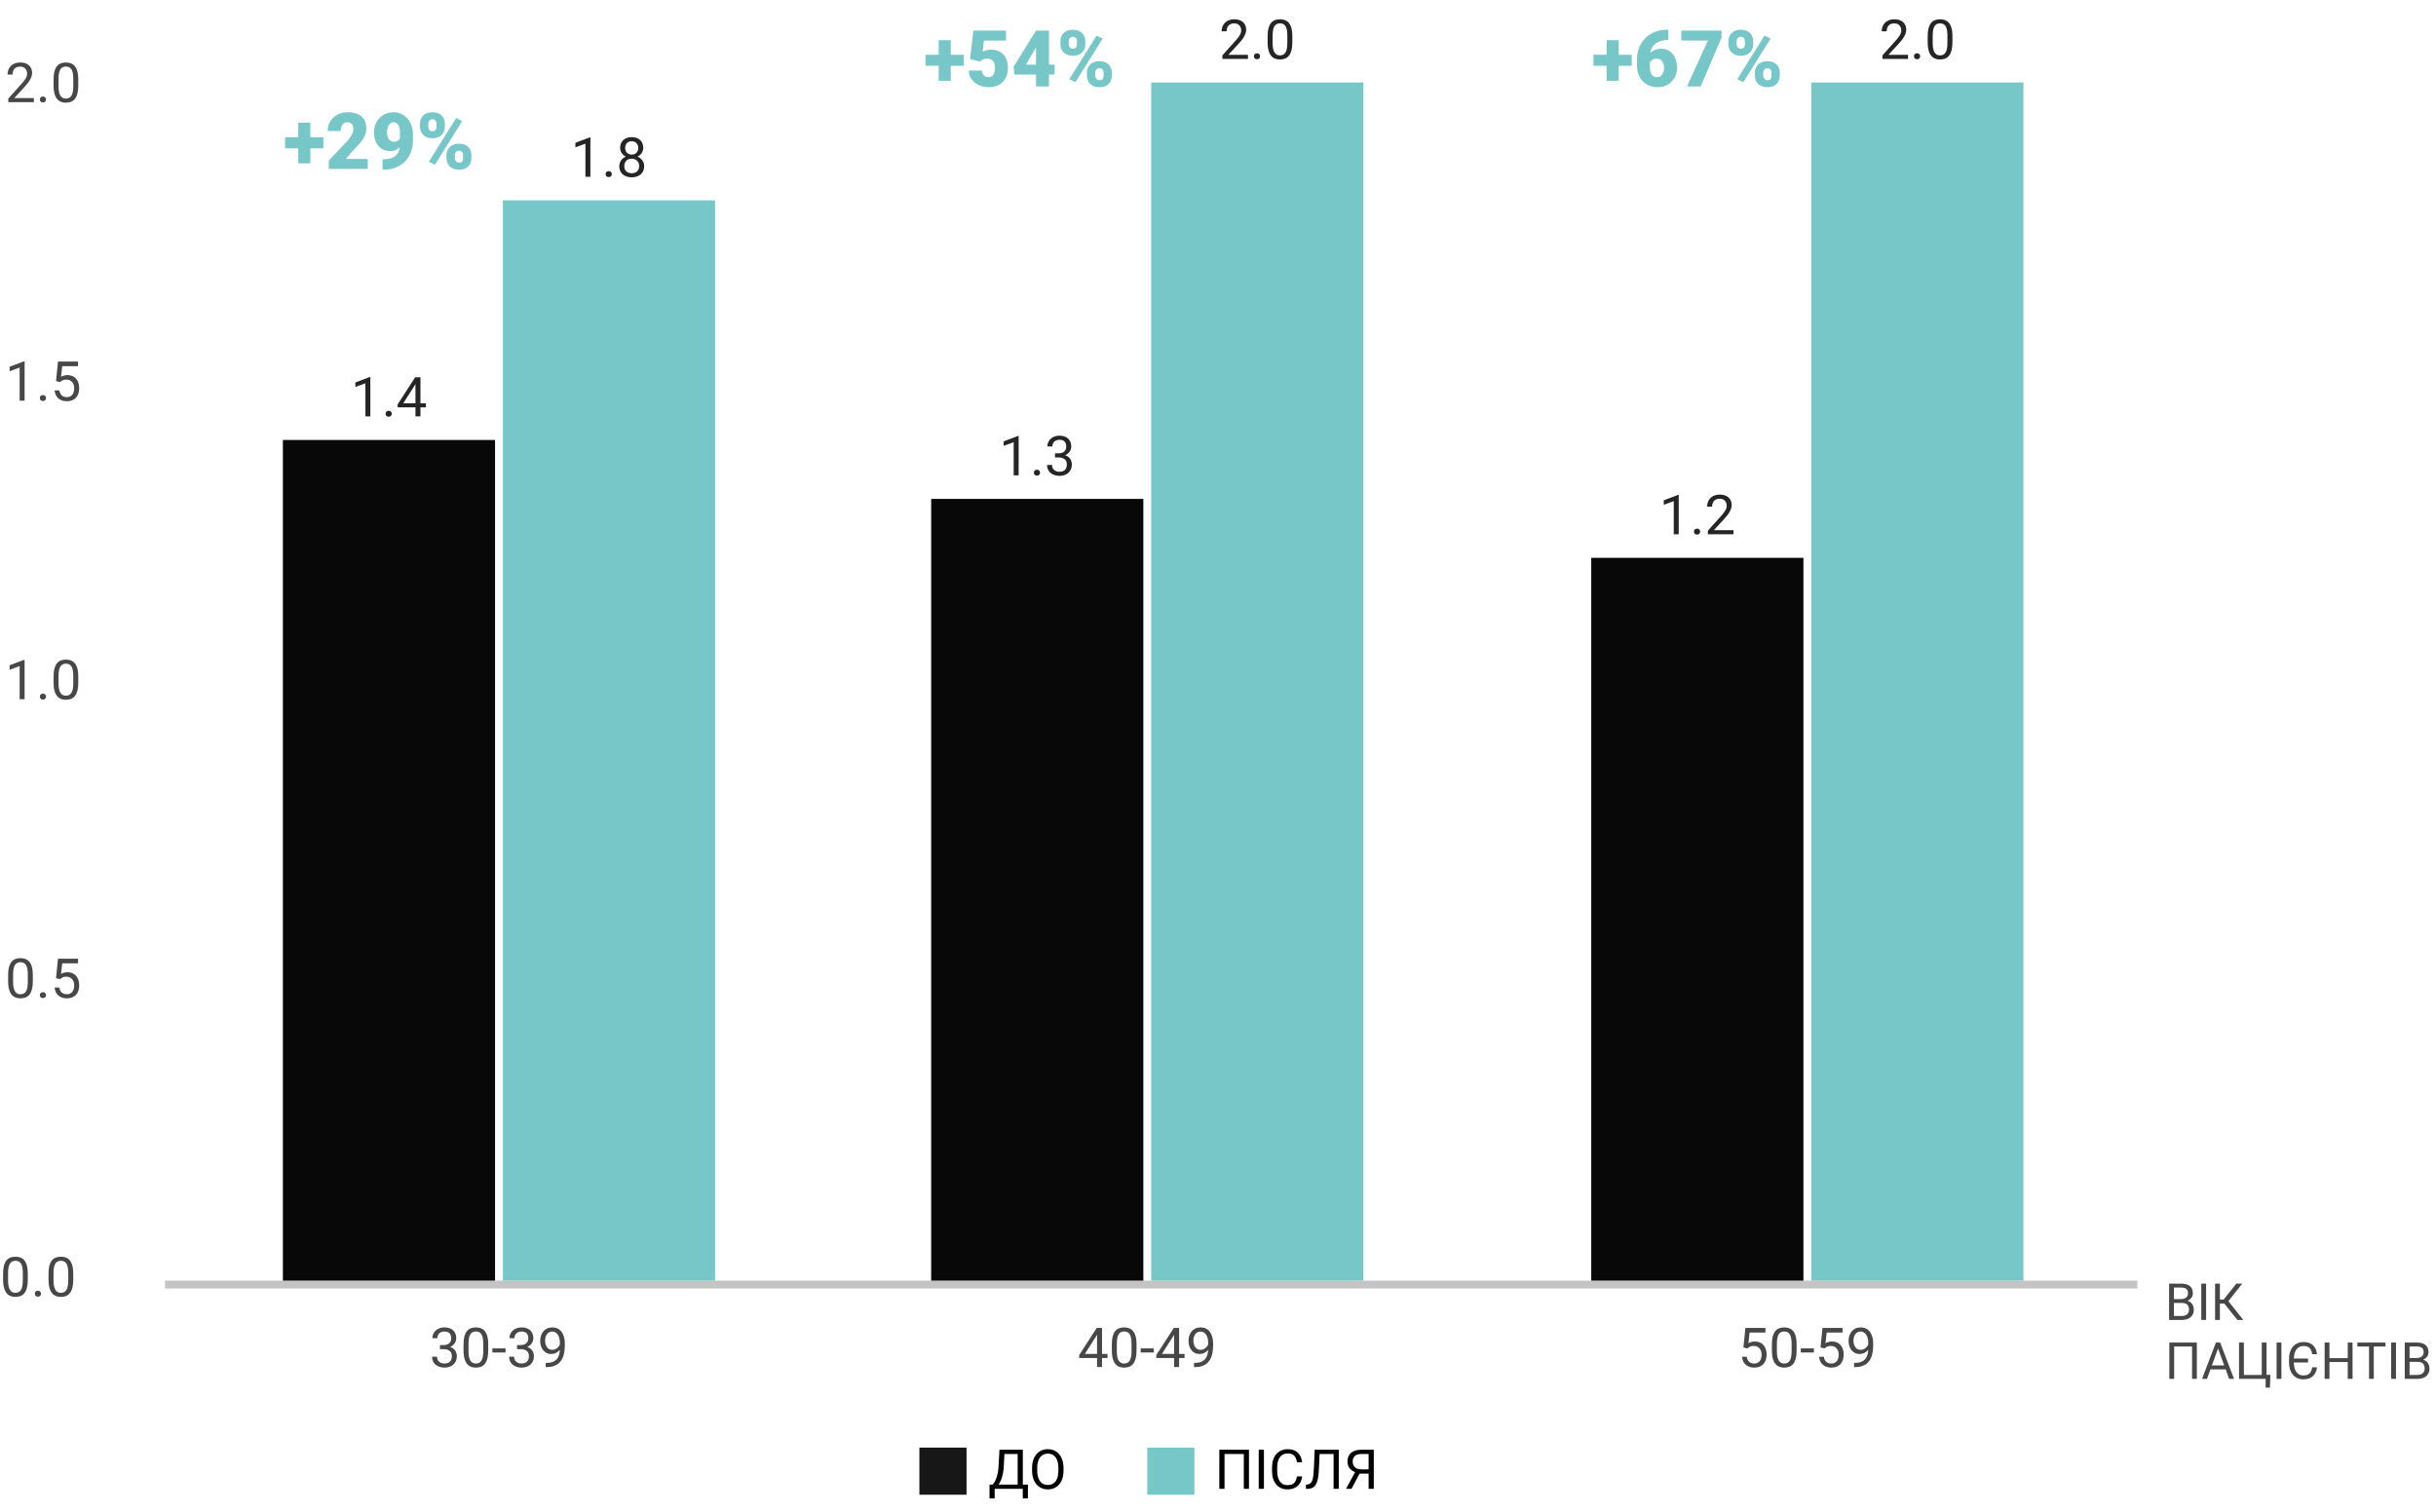 <?xml version="1.0" encoding="UTF-8"?> <svg xmlns="http://www.w3.org/2000/svg" width="620" height="385" viewBox="0 0 620 385" fill="none"><path d="M94.261 95.992V106H92.996V97.571L90.446 98.501V97.359L94.062 95.992H94.261ZM98.137 105.33C98.137 105.116 98.203 104.936 98.335 104.79C98.472 104.64 98.668 104.564 98.923 104.564C99.178 104.564 99.372 104.64 99.504 104.79C99.641 104.936 99.709 105.116 99.709 105.33C99.709 105.54 99.641 105.717 99.504 105.863C99.372 106.009 99.178 106.082 98.923 106.082C98.668 106.082 98.472 106.009 98.335 105.863C98.203 105.717 98.137 105.54 98.137 105.33ZM108.397 102.65V103.689H101.206V102.944L105.663 96.047H106.695L105.588 98.043L102.642 102.65H108.397ZM107.01 96.047V106H105.745V96.047H107.01Z" fill="#252525"></path><path d="M259.261 110.992V121H257.996V112.571L255.446 113.501V112.359L259.062 110.992H259.261ZM263.137 120.33C263.137 120.116 263.203 119.936 263.335 119.79C263.472 119.64 263.668 119.564 263.923 119.564C264.178 119.564 264.372 119.64 264.504 119.79C264.641 119.936 264.709 120.116 264.709 120.33C264.709 120.54 264.641 120.717 264.504 120.863C264.372 121.009 264.178 121.082 263.923 121.082C263.668 121.082 263.472 121.009 263.335 120.863C263.203 120.717 263.137 120.54 263.137 120.33ZM268.517 115.401H269.419C269.861 115.401 270.226 115.328 270.513 115.183C270.804 115.032 271.021 114.829 271.162 114.574C271.308 114.314 271.381 114.023 271.381 113.699C271.381 113.316 271.317 112.995 271.189 112.735C271.062 112.476 270.87 112.28 270.615 112.147C270.36 112.015 270.036 111.949 269.645 111.949C269.289 111.949 268.975 112.02 268.701 112.161C268.432 112.298 268.22 112.494 268.065 112.749C267.915 113.004 267.84 113.305 267.84 113.651H266.575C266.575 113.146 266.703 112.685 266.958 112.271C267.213 111.856 267.571 111.525 268.031 111.279C268.496 111.033 269.034 110.91 269.645 110.91C270.246 110.91 270.772 111.017 271.224 111.231C271.675 111.441 272.026 111.756 272.276 112.175C272.527 112.59 272.652 113.107 272.652 113.727C272.652 113.977 272.593 114.246 272.475 114.533C272.361 114.816 272.181 115.08 271.935 115.326C271.693 115.572 271.379 115.775 270.991 115.935C270.604 116.09 270.139 116.167 269.597 116.167H268.517V115.401ZM268.517 116.44V115.682H269.597C270.23 115.682 270.754 115.757 271.169 115.907C271.584 116.058 271.91 116.258 272.146 116.509C272.388 116.759 272.557 117.035 272.652 117.336C272.753 117.632 272.803 117.928 272.803 118.225C272.803 118.689 272.723 119.102 272.563 119.462C272.409 119.822 272.188 120.127 271.9 120.378C271.618 120.629 271.285 120.818 270.902 120.945C270.52 121.073 270.103 121.137 269.651 121.137C269.218 121.137 268.811 121.075 268.428 120.952C268.049 120.829 267.715 120.651 267.423 120.419C267.131 120.182 266.903 119.893 266.739 119.551C266.575 119.204 266.493 118.81 266.493 118.368H267.758C267.758 118.715 267.833 119.018 267.983 119.277C268.138 119.537 268.357 119.74 268.64 119.886C268.927 120.027 269.264 120.098 269.651 120.098C270.039 120.098 270.371 120.032 270.649 119.899C270.932 119.763 271.148 119.558 271.299 119.284C271.454 119.011 271.531 118.667 271.531 118.252C271.531 117.837 271.445 117.498 271.271 117.233C271.098 116.965 270.852 116.766 270.533 116.639C270.219 116.507 269.847 116.44 269.419 116.44H268.517Z" fill="#252525"></path><path d="M8.628 24.961V26H2.113V25.091L5.374 21.461C5.775 21.014 6.085 20.636 6.304 20.326C6.527 20.012 6.682 19.731 6.769 19.485C6.86 19.235 6.905 18.98 6.905 18.72C6.905 18.392 6.837 18.095 6.7 17.831C6.568 17.562 6.372 17.348 6.112 17.189C5.853 17.029 5.538 16.949 5.169 16.949C4.727 16.949 4.358 17.036 4.062 17.209C3.77 17.378 3.551 17.615 3.405 17.92C3.259 18.225 3.187 18.576 3.187 18.973H1.922C1.922 18.412 2.045 17.899 2.291 17.435C2.537 16.97 2.902 16.601 3.385 16.327C3.868 16.049 4.463 15.91 5.169 15.91C5.798 15.91 6.336 16.022 6.782 16.245C7.229 16.464 7.571 16.774 7.808 17.175C8.049 17.571 8.17 18.036 8.17 18.569C8.17 18.861 8.12 19.157 8.02 19.458C7.924 19.754 7.789 20.05 7.616 20.347C7.448 20.643 7.249 20.935 7.021 21.222C6.798 21.509 6.559 21.791 6.304 22.069L3.638 24.961H8.628ZM10.139 25.33C10.139 25.116 10.205 24.936 10.337 24.79C10.474 24.64 10.67 24.564 10.925 24.564C11.18 24.564 11.374 24.64 11.506 24.79C11.643 24.936 11.711 25.116 11.711 25.33C11.711 25.54 11.643 25.717 11.506 25.863C11.374 26.009 11.18 26.082 10.925 26.082C10.67 26.082 10.474 26.009 10.337 25.863C10.205 25.717 10.139 25.54 10.139 25.33ZM19.921 20.23V21.748C19.921 22.564 19.848 23.252 19.702 23.812C19.556 24.373 19.347 24.824 19.073 25.166C18.8 25.508 18.469 25.756 18.082 25.911C17.699 26.061 17.266 26.137 16.783 26.137C16.4 26.137 16.047 26.089 15.724 25.993C15.4 25.898 15.108 25.745 14.849 25.535C14.593 25.321 14.375 25.043 14.192 24.701C14.01 24.359 13.871 23.945 13.775 23.457C13.68 22.969 13.632 22.4 13.632 21.748V20.23C13.632 19.415 13.705 18.731 13.851 18.18C14.001 17.628 14.213 17.186 14.486 16.854C14.76 16.516 15.088 16.275 15.471 16.129C15.858 15.983 16.291 15.91 16.77 15.91C17.157 15.91 17.512 15.958 17.836 16.054C18.164 16.145 18.456 16.293 18.711 16.498C18.966 16.699 19.183 16.967 19.36 17.305C19.543 17.637 19.682 18.045 19.777 18.528C19.873 19.011 19.921 19.579 19.921 20.23ZM18.649 21.953V20.019C18.649 19.572 18.622 19.18 18.567 18.843C18.517 18.501 18.442 18.209 18.342 17.968C18.241 17.726 18.114 17.53 17.959 17.38C17.809 17.23 17.633 17.12 17.433 17.052C17.237 16.979 17.016 16.942 16.77 16.942C16.469 16.942 16.202 16.999 15.97 17.113C15.737 17.223 15.541 17.398 15.382 17.64C15.227 17.881 15.108 18.198 15.026 18.59C14.944 18.982 14.903 19.458 14.903 20.019V21.953C14.903 22.4 14.928 22.794 14.979 23.136C15.033 23.477 15.113 23.774 15.218 24.024C15.323 24.27 15.45 24.473 15.601 24.633C15.751 24.792 15.924 24.911 16.12 24.988C16.321 25.061 16.542 25.098 16.783 25.098C17.093 25.098 17.364 25.038 17.597 24.92C17.829 24.801 18.023 24.617 18.178 24.366C18.337 24.111 18.456 23.785 18.533 23.389C18.611 22.988 18.649 22.509 18.649 21.953Z" fill="#474747"></path><path d="M6.263 91.992V102H4.998V93.571L2.448 94.501V93.359L6.064 91.992H6.263ZM10.139 101.33C10.139 101.116 10.205 100.936 10.337 100.79C10.474 100.64 10.67 100.564 10.925 100.564C11.18 100.564 11.374 100.64 11.506 100.79C11.643 100.936 11.711 101.116 11.711 101.33C11.711 101.54 11.643 101.717 11.506 101.863C11.374 102.009 11.18 102.082 10.925 102.082C10.67 102.082 10.474 102.009 10.337 101.863C10.205 101.717 10.139 101.54 10.139 101.33ZM15.273 97.263L14.261 97.003L14.76 92.047H19.866V93.216H15.833L15.532 95.923C15.714 95.818 15.945 95.72 16.223 95.629C16.505 95.538 16.829 95.492 17.193 95.492C17.654 95.492 18.066 95.572 18.431 95.731C18.795 95.886 19.105 96.11 19.36 96.401C19.62 96.693 19.818 97.044 19.955 97.454C20.092 97.864 20.16 98.322 20.16 98.828C20.16 99.307 20.094 99.746 19.962 100.147C19.834 100.549 19.641 100.899 19.381 101.2C19.121 101.496 18.793 101.727 18.396 101.891C18.005 102.055 17.542 102.137 17.009 102.137C16.608 102.137 16.227 102.082 15.867 101.973C15.512 101.859 15.193 101.688 14.91 101.46C14.632 101.228 14.404 100.94 14.227 100.599C14.053 100.252 13.944 99.847 13.898 99.382H15.102C15.156 99.755 15.266 100.07 15.43 100.325C15.594 100.58 15.808 100.774 16.072 100.906C16.341 101.034 16.653 101.098 17.009 101.098C17.31 101.098 17.576 101.045 17.809 100.94C18.041 100.836 18.237 100.685 18.396 100.489C18.556 100.293 18.677 100.056 18.759 99.778C18.845 99.5 18.889 99.188 18.889 98.842C18.889 98.527 18.845 98.236 18.759 97.967C18.672 97.698 18.542 97.463 18.369 97.263C18.201 97.062 17.993 96.907 17.747 96.798C17.501 96.684 17.218 96.627 16.899 96.627C16.476 96.627 16.154 96.684 15.935 96.798C15.721 96.912 15.5 97.067 15.273 97.263Z" fill="#474747"></path><path d="M6.263 167.992V178H4.998V169.571L2.448 170.501V169.359L6.064 167.992H6.263ZM10.139 177.33C10.139 177.116 10.205 176.936 10.337 176.79C10.474 176.64 10.67 176.564 10.925 176.564C11.18 176.564 11.374 176.64 11.506 176.79C11.643 176.936 11.711 177.116 11.711 177.33C11.711 177.54 11.643 177.717 11.506 177.863C11.374 178.009 11.18 178.082 10.925 178.082C10.67 178.082 10.474 178.009 10.337 177.863C10.205 177.717 10.139 177.54 10.139 177.33ZM19.921 172.23V173.748C19.921 174.564 19.848 175.252 19.702 175.812C19.556 176.373 19.347 176.824 19.073 177.166C18.8 177.508 18.469 177.756 18.082 177.911C17.699 178.062 17.266 178.137 16.783 178.137C16.4 178.137 16.047 178.089 15.724 177.993C15.4 177.897 15.108 177.745 14.849 177.535C14.593 177.321 14.375 177.043 14.192 176.701C14.01 176.359 13.871 175.945 13.775 175.457C13.68 174.969 13.632 174.4 13.632 173.748V172.23C13.632 171.415 13.705 170.731 13.851 170.18C14.001 169.628 14.213 169.186 14.486 168.854C14.76 168.516 15.088 168.275 15.471 168.129C15.858 167.983 16.291 167.91 16.77 167.91C17.157 167.91 17.512 167.958 17.836 168.054C18.164 168.145 18.456 168.293 18.711 168.498C18.966 168.699 19.183 168.967 19.36 169.305C19.543 169.637 19.682 170.045 19.777 170.528C19.873 171.011 19.921 171.579 19.921 172.23ZM18.649 173.953V172.019C18.649 171.572 18.622 171.18 18.567 170.843C18.517 170.501 18.442 170.209 18.342 169.968C18.241 169.726 18.114 169.53 17.959 169.38C17.809 169.229 17.633 169.12 17.433 169.052C17.237 168.979 17.016 168.942 16.77 168.942C16.469 168.942 16.202 168.999 15.97 169.113C15.737 169.223 15.541 169.398 15.382 169.64C15.227 169.881 15.108 170.198 15.026 170.59C14.944 170.982 14.903 171.458 14.903 172.019V173.953C14.903 174.4 14.928 174.794 14.979 175.136C15.033 175.478 15.113 175.774 15.218 176.024C15.323 176.271 15.45 176.473 15.601 176.633C15.751 176.792 15.924 176.911 16.12 176.988C16.321 177.061 16.542 177.098 16.783 177.098C17.093 177.098 17.364 177.038 17.597 176.92C17.829 176.801 18.023 176.617 18.178 176.366C18.337 176.111 18.456 175.785 18.533 175.389C18.611 174.988 18.649 174.509 18.649 173.953Z" fill="#474747"></path><path d="M8.354 248.23V249.748C8.354 250.564 8.282 251.252 8.136 251.812C7.99 252.373 7.78 252.824 7.507 253.166C7.233 253.508 6.903 253.756 6.516 253.911C6.133 254.062 5.7 254.137 5.217 254.137C4.834 254.137 4.481 254.089 4.157 253.993C3.834 253.897 3.542 253.745 3.282 253.535C3.027 253.321 2.808 253.043 2.626 252.701C2.444 252.359 2.305 251.945 2.209 251.457C2.113 250.969 2.065 250.4 2.065 249.748V248.23C2.065 247.415 2.138 246.731 2.284 246.18C2.435 245.628 2.646 245.186 2.92 244.854C3.193 244.516 3.521 244.275 3.904 244.129C4.292 243.983 4.725 243.91 5.203 243.91C5.59 243.91 5.946 243.958 6.27 244.054C6.598 244.145 6.889 244.293 7.145 244.498C7.4 244.699 7.616 244.967 7.794 245.305C7.976 245.637 8.115 246.045 8.211 246.528C8.307 247.011 8.354 247.579 8.354 248.23ZM7.083 249.953V248.019C7.083 247.572 7.056 247.18 7.001 246.843C6.951 246.501 6.876 246.209 6.775 245.968C6.675 245.726 6.548 245.53 6.393 245.38C6.242 245.229 6.067 245.12 5.866 245.052C5.67 244.979 5.449 244.942 5.203 244.942C4.902 244.942 4.636 244.999 4.403 245.113C4.171 245.223 3.975 245.398 3.815 245.64C3.66 245.881 3.542 246.198 3.46 246.59C3.378 246.982 3.337 247.458 3.337 248.019V249.953C3.337 250.4 3.362 250.794 3.412 251.136C3.467 251.478 3.547 251.774 3.651 252.024C3.756 252.271 3.884 252.473 4.034 252.633C4.185 252.792 4.358 252.911 4.554 252.988C4.754 253.061 4.975 253.098 5.217 253.098C5.527 253.098 5.798 253.038 6.03 252.92C6.263 252.801 6.456 252.617 6.611 252.366C6.771 252.111 6.889 251.785 6.967 251.389C7.044 250.988 7.083 250.509 7.083 249.953ZM10.139 253.33C10.139 253.116 10.205 252.936 10.337 252.79C10.474 252.64 10.67 252.564 10.925 252.564C11.18 252.564 11.374 252.64 11.506 252.79C11.643 252.936 11.711 253.116 11.711 253.33C11.711 253.54 11.643 253.717 11.506 253.863C11.374 254.009 11.18 254.082 10.925 254.082C10.67 254.082 10.474 254.009 10.337 253.863C10.205 253.717 10.139 253.54 10.139 253.33ZM15.273 249.263L14.261 249.003L14.76 244.047H19.866V245.216H15.833L15.532 247.923C15.714 247.818 15.945 247.72 16.223 247.629C16.505 247.538 16.829 247.492 17.193 247.492C17.654 247.492 18.066 247.572 18.431 247.731C18.795 247.886 19.105 248.11 19.36 248.401C19.62 248.693 19.818 249.044 19.955 249.454C20.092 249.864 20.16 250.322 20.16 250.828C20.16 251.307 20.094 251.746 19.962 252.147C19.834 252.549 19.641 252.899 19.381 253.2C19.121 253.496 18.793 253.727 18.396 253.891C18.005 254.055 17.542 254.137 17.009 254.137C16.608 254.137 16.227 254.082 15.867 253.973C15.512 253.859 15.193 253.688 14.91 253.46C14.632 253.228 14.404 252.94 14.227 252.599C14.053 252.252 13.944 251.847 13.898 251.382H15.102C15.156 251.756 15.266 252.07 15.43 252.325C15.594 252.58 15.808 252.774 16.072 252.906C16.341 253.034 16.653 253.098 17.009 253.098C17.31 253.098 17.576 253.045 17.809 252.94C18.041 252.836 18.237 252.685 18.396 252.489C18.556 252.293 18.677 252.056 18.759 251.778C18.845 251.5 18.889 251.188 18.889 250.842C18.889 250.527 18.845 250.236 18.759 249.967C18.672 249.698 18.542 249.463 18.369 249.263C18.201 249.062 17.993 248.907 17.747 248.798C17.501 248.684 17.218 248.627 16.899 248.627C16.476 248.627 16.154 248.684 15.935 248.798C15.721 248.912 15.5 249.067 15.273 249.263Z" fill="#474747"></path><path d="M7.075 324.23V325.748C7.075 326.564 7.002 327.252 6.856 327.812C6.711 328.373 6.501 328.824 6.228 329.166C5.954 329.508 5.624 329.756 5.236 329.911C4.854 330.062 4.421 330.137 3.938 330.137C3.555 330.137 3.201 330.089 2.878 329.993C2.554 329.897 2.263 329.745 2.003 329.535C1.748 329.321 1.529 329.043 1.347 328.701C1.164 328.359 1.025 327.945 0.93 327.457C0.834 326.969 0.786 326.4 0.786 325.748V324.23C0.786 323.415 0.859 322.731 1.005 322.18C1.155 321.628 1.367 321.186 1.641 320.854C1.914 320.516 2.242 320.275 2.625 320.129C3.012 319.983 3.445 319.91 3.924 319.91C4.311 319.91 4.667 319.958 4.99 320.054C5.318 320.145 5.61 320.293 5.865 320.498C6.12 320.699 6.337 320.967 6.515 321.305C6.697 321.637 6.836 322.045 6.932 322.528C7.027 323.011 7.075 323.579 7.075 324.23ZM5.804 325.953V324.019C5.804 323.572 5.776 323.18 5.722 322.843C5.672 322.501 5.596 322.209 5.496 321.968C5.396 321.726 5.268 321.53 5.113 321.38C4.963 321.229 4.787 321.12 4.587 321.052C4.391 320.979 4.17 320.942 3.924 320.942C3.623 320.942 3.356 320.999 3.124 321.113C2.892 321.223 2.696 321.398 2.536 321.64C2.381 321.881 2.263 322.198 2.181 322.59C2.099 322.982 2.058 323.458 2.058 324.019V325.953C2.058 326.4 2.083 326.794 2.133 327.136C2.188 327.478 2.267 327.774 2.372 328.024C2.477 328.271 2.604 328.473 2.755 328.633C2.905 328.792 3.078 328.911 3.274 328.988C3.475 329.061 3.696 329.098 3.938 329.098C4.247 329.098 4.519 329.038 4.751 328.92C4.983 328.801 5.177 328.617 5.332 328.366C5.492 328.111 5.61 327.785 5.688 327.389C5.765 326.988 5.804 326.509 5.804 325.953ZM8.859 329.33C8.859 329.116 8.925 328.936 9.058 328.79C9.194 328.64 9.39 328.564 9.646 328.564C9.901 328.564 10.094 328.64 10.227 328.79C10.363 328.936 10.432 329.116 10.432 329.33C10.432 329.54 10.363 329.717 10.227 329.863C10.094 330.009 9.901 330.082 9.646 330.082C9.39 330.082 9.194 330.009 9.058 329.863C8.925 329.717 8.859 329.54 8.859 329.33ZM18.642 324.23V325.748C18.642 326.564 18.569 327.252 18.423 327.812C18.277 328.373 18.067 328.824 17.794 329.166C17.52 329.508 17.19 329.756 16.803 329.911C16.42 330.062 15.987 330.137 15.504 330.137C15.121 330.137 14.768 330.089 14.444 329.993C14.121 329.897 13.829 329.745 13.569 329.535C13.314 329.321 13.095 329.043 12.913 328.701C12.731 328.359 12.592 327.945 12.496 327.457C12.4 326.969 12.352 326.4 12.352 325.748V324.23C12.352 323.415 12.425 322.731 12.571 322.18C12.722 321.628 12.934 321.186 13.207 320.854C13.48 320.516 13.809 320.275 14.191 320.129C14.579 319.983 15.012 319.91 15.49 319.91C15.878 319.91 16.233 319.958 16.557 320.054C16.885 320.145 17.176 320.293 17.432 320.498C17.687 320.699 17.903 320.967 18.081 321.305C18.263 321.637 18.402 322.045 18.498 322.528C18.594 323.011 18.642 323.579 18.642 324.23ZM17.37 325.953V324.019C17.37 323.572 17.343 323.18 17.288 322.843C17.238 322.501 17.163 322.209 17.062 321.968C16.962 321.726 16.835 321.53 16.68 321.38C16.529 321.229 16.354 321.12 16.153 321.052C15.957 320.979 15.736 320.942 15.49 320.942C15.19 320.942 14.923 320.999 14.69 321.113C14.458 321.223 14.262 321.398 14.102 321.64C13.948 321.881 13.829 322.198 13.747 322.59C13.665 322.982 13.624 323.458 13.624 324.019V325.953C13.624 326.4 13.649 326.794 13.699 327.136C13.754 327.478 13.834 327.774 13.938 328.024C14.043 328.271 14.171 328.473 14.321 328.633C14.472 328.792 14.645 328.911 14.841 328.988C15.041 329.061 15.262 329.098 15.504 329.098C15.814 329.098 16.085 329.038 16.317 328.92C16.55 328.801 16.744 328.617 16.898 328.366C17.058 328.111 17.176 327.785 17.254 327.389C17.331 326.988 17.37 326.509 17.37 325.953Z" fill="#474747"></path><path d="M555.367 331.677H553.025L553.012 330.693H555.139C555.49 330.693 555.797 330.634 556.059 330.516C556.321 330.397 556.525 330.228 556.668 330.008C556.817 329.784 556.891 329.517 556.891 329.208C556.891 328.869 556.825 328.594 556.694 328.383C556.567 328.167 556.37 328.01 556.104 327.913C555.841 327.812 555.507 327.761 555.101 327.761H553.298V336H552.073V326.758H555.101C555.575 326.758 555.998 326.806 556.37 326.904C556.743 326.997 557.058 327.145 557.316 327.348C557.578 327.547 557.777 327.801 557.913 328.11C558.048 328.419 558.116 328.789 558.116 329.221C558.116 329.602 558.018 329.946 557.824 330.255C557.629 330.56 557.358 330.81 557.011 331.004C556.668 331.199 556.266 331.324 555.805 331.379L555.367 331.677ZM555.31 336H552.542L553.234 335.003H555.31C555.699 335.003 556.029 334.936 556.3 334.8C556.575 334.665 556.785 334.474 556.929 334.229C557.073 333.979 557.145 333.685 557.145 333.347C557.145 333.004 557.083 332.708 556.96 332.458C556.838 332.208 556.645 332.016 556.383 331.88C556.12 331.745 555.782 331.677 555.367 331.677H553.622L553.634 330.693H556.021L556.281 331.049C556.726 331.087 557.102 331.214 557.411 331.43C557.72 331.641 557.955 331.912 558.116 332.242C558.281 332.572 558.363 332.936 558.363 333.334C558.363 333.91 558.236 334.396 557.982 334.794C557.733 335.188 557.379 335.488 556.922 335.695C556.465 335.898 555.928 336 555.31 336ZM561.486 326.758V336H560.261V326.758H561.486ZM564.997 326.758V336H563.771V326.758H564.997ZM570.69 326.758L566.679 331.842H564.508L564.317 330.827H565.949L569.173 326.758H570.69ZM569.459 336L565.987 331.684L566.672 330.611L570.957 336H569.459ZM559.131 341.758V351H557.913V342.761H553.355V351H552.13V341.758H559.131ZM564.774 342.577L561.715 351H560.464L563.987 341.758H564.793L564.774 342.577ZM567.339 351L564.273 342.577L564.254 341.758H565.06L568.596 351H567.339ZM567.18 347.579V348.582H561.988V347.579H567.18ZM577.851 349.972L577.736 353.228H576.638V351H575.73V349.972H577.851ZM569.872 351V341.758H571.103V350.003H575.654V341.758H576.879V351H569.872ZM580.656 341.758V351H579.431V341.758H580.656ZM587.436 345.833V346.83H583.646V345.833H587.436ZM588.483 348.061H589.714C589.651 348.645 589.482 349.168 589.207 349.629C588.936 350.09 588.553 350.456 588.058 350.727C587.562 350.994 586.947 351.127 586.21 351.127C585.665 351.127 585.169 351.025 584.725 350.822C584.281 350.619 583.9 350.331 583.583 349.959C583.265 349.582 583.02 349.132 582.846 348.607C582.677 348.078 582.592 347.49 582.592 346.842V345.928C582.592 345.281 582.677 344.693 582.846 344.164C583.02 343.635 583.267 343.182 583.589 342.805C583.915 342.429 584.306 342.139 584.763 341.936C585.224 341.732 585.743 341.631 586.318 341.631C587.017 341.631 587.605 341.762 588.083 342.024C588.565 342.287 588.942 342.651 589.213 343.116C589.484 343.577 589.651 344.113 589.714 344.722H588.489C588.43 344.291 588.32 343.92 588.159 343.611C587.998 343.298 587.77 343.057 587.474 342.888C587.177 342.718 586.792 342.634 586.318 342.634C585.908 342.634 585.546 342.712 585.233 342.869C584.924 343.025 584.664 343.25 584.452 343.542C584.245 343.829 584.088 344.174 583.982 344.576C583.877 344.978 583.824 345.425 583.824 345.916V346.842C583.824 347.206 583.853 347.553 583.913 347.883C583.976 348.209 584.069 348.51 584.192 348.785C584.315 349.06 584.471 349.299 584.662 349.502C584.852 349.701 585.074 349.855 585.328 349.965C585.586 350.075 585.88 350.13 586.21 350.13C586.727 350.13 587.139 350.05 587.448 349.889C587.757 349.724 587.99 349.487 588.146 349.178C588.307 348.869 588.419 348.497 588.483 348.061ZM597.693 345.731V346.728H592.691V345.731H597.693ZM592.882 341.758V351H591.657V341.758H592.882ZM598.76 341.758V351H597.541V341.758H598.76ZM604.162 341.758V351H602.956V341.758H604.162ZM607.132 341.758V342.761H599.991V341.758H607.132ZM609.817 341.758V351H608.592V341.758H609.817ZM615.34 346.677H612.998L612.985 345.693H615.111C615.463 345.693 615.769 345.634 616.032 345.516C616.294 345.397 616.497 345.228 616.641 345.008C616.789 344.784 616.863 344.517 616.863 344.208C616.863 343.869 616.798 343.594 616.667 343.383C616.54 343.167 616.343 343.01 616.076 342.913C615.814 342.812 615.479 342.761 615.073 342.761H613.271V351H612.045V341.758H615.073C615.547 341.758 615.97 341.806 616.343 341.904C616.715 341.997 617.03 342.145 617.289 342.348C617.551 342.547 617.75 342.801 617.885 343.11C618.021 343.419 618.088 343.789 618.088 344.221C618.088 344.602 617.991 344.946 617.796 345.255C617.602 345.56 617.331 345.81 616.984 346.004C616.641 346.199 616.239 346.324 615.778 346.379L615.34 346.677ZM615.283 351H612.515L613.207 350.003H615.283C615.672 350.003 616.002 349.936 616.273 349.8C616.548 349.665 616.757 349.474 616.901 349.229C617.045 348.979 617.117 348.685 617.117 348.347C617.117 348.004 617.056 347.708 616.933 347.458C616.81 347.208 616.618 347.016 616.355 346.88C616.093 346.745 615.755 346.677 615.34 346.677H613.594L613.607 345.693H615.994L616.254 346.049C616.698 346.087 617.075 346.214 617.384 346.43C617.693 346.641 617.928 346.912 618.088 347.242C618.253 347.572 618.336 347.936 618.336 348.334C618.336 348.91 618.209 349.396 617.955 349.794C617.705 350.188 617.352 350.488 616.895 350.695C616.438 350.898 615.901 351 615.283 351Z" fill="#474747"></path><line x1="42" y1="327" x2="544" y2="327" stroke="#C4C4C4" stroke-width="2"></line><rect x="71.998" y="112" width="54" height="214" fill="#080808"></rect><rect x="127.998" y="51" width="54" height="275" fill="#77C7C9"></rect><path d="M150.263 34.992V45H148.998V36.571L146.448 37.501V36.359L150.064 34.992H150.263ZM154.139 44.33C154.139 44.116 154.205 43.936 154.337 43.79C154.474 43.64 154.67 43.565 154.925 43.565C155.18 43.565 155.374 43.64 155.506 43.79C155.643 43.936 155.711 44.116 155.711 44.33C155.711 44.54 155.643 44.717 155.506 44.863C155.374 45.009 155.18 45.082 154.925 45.082C154.67 45.082 154.474 45.009 154.337 44.863C154.205 44.717 154.139 44.54 154.139 44.33ZM163.948 42.307C163.948 42.913 163.807 43.428 163.524 43.852C163.246 44.271 162.868 44.59 162.39 44.809C161.916 45.027 161.38 45.137 160.783 45.137C160.186 45.137 159.648 45.027 159.17 44.809C158.691 44.59 158.313 44.271 158.035 43.852C157.757 43.428 157.618 42.913 157.618 42.307C157.618 41.91 157.693 41.548 157.844 41.22C157.999 40.887 158.215 40.598 158.493 40.352C158.776 40.105 159.108 39.916 159.491 39.784C159.879 39.648 160.305 39.579 160.77 39.579C161.38 39.579 161.925 39.698 162.403 39.935C162.882 40.167 163.258 40.488 163.531 40.898C163.809 41.309 163.948 41.778 163.948 42.307ZM162.677 42.279C162.677 41.91 162.597 41.584 162.438 41.302C162.278 41.015 162.055 40.791 161.768 40.632C161.48 40.472 161.148 40.393 160.77 40.393C160.382 40.393 160.047 40.472 159.765 40.632C159.487 40.791 159.27 41.015 159.115 41.302C158.96 41.584 158.883 41.91 158.883 42.279C158.883 42.662 158.958 42.99 159.108 43.264C159.263 43.533 159.482 43.74 159.765 43.886C160.052 44.027 160.391 44.098 160.783 44.098C161.175 44.098 161.512 44.027 161.795 43.886C162.077 43.74 162.294 43.533 162.444 43.264C162.599 42.99 162.677 42.662 162.677 42.279ZM163.716 37.638C163.716 38.121 163.588 38.556 163.333 38.943C163.078 39.331 162.729 39.636 162.287 39.859C161.845 40.083 161.344 40.194 160.783 40.194C160.214 40.194 159.705 40.083 159.259 39.859C158.817 39.636 158.47 39.331 158.22 38.943C157.969 38.556 157.844 38.121 157.844 37.638C157.844 37.059 157.969 36.567 158.22 36.161C158.475 35.755 158.824 35.446 159.266 35.231C159.708 35.017 160.211 34.91 160.776 34.91C161.346 34.91 161.852 35.017 162.294 35.231C162.736 35.446 163.082 35.755 163.333 36.161C163.588 36.567 163.716 37.059 163.716 37.638ZM162.451 37.658C162.451 37.325 162.381 37.032 162.239 36.776C162.098 36.521 161.902 36.321 161.651 36.175C161.401 36.024 161.109 35.949 160.776 35.949C160.444 35.949 160.152 36.02 159.901 36.161C159.655 36.298 159.462 36.494 159.32 36.749C159.184 37.004 159.115 37.307 159.115 37.658C159.115 38 159.184 38.298 159.32 38.554C159.462 38.809 159.658 39.007 159.908 39.148C160.159 39.29 160.451 39.36 160.783 39.36C161.116 39.36 161.405 39.29 161.651 39.148C161.902 39.007 162.098 38.809 162.239 38.554C162.381 38.298 162.451 38 162.451 37.658Z" fill="#252525"></path><path d="M111.988 342.401H112.891C113.333 342.401 113.697 342.328 113.984 342.183C114.276 342.032 114.493 341.829 114.634 341.574C114.78 341.314 114.853 341.023 114.853 340.699C114.853 340.316 114.789 339.995 114.661 339.735C114.534 339.476 114.342 339.28 114.087 339.147C113.832 339.015 113.508 338.949 113.116 338.949C112.761 338.949 112.446 339.02 112.173 339.161C111.904 339.298 111.692 339.494 111.537 339.749C111.387 340.004 111.312 340.305 111.312 340.651H110.047C110.047 340.146 110.174 339.685 110.43 339.271C110.685 338.856 111.043 338.525 111.503 338.279C111.968 338.033 112.506 337.91 113.116 337.91C113.718 337.91 114.244 338.017 114.695 338.231C115.146 338.441 115.497 338.756 115.748 339.175C115.999 339.59 116.124 340.107 116.124 340.727C116.124 340.977 116.065 341.246 115.946 341.533C115.832 341.816 115.652 342.08 115.406 342.326C115.165 342.572 114.85 342.775 114.463 342.935C114.076 343.09 113.611 343.167 113.068 343.167H111.988V342.401ZM111.988 343.44V342.682H113.068C113.702 342.682 114.226 342.757 114.641 342.907C115.055 343.058 115.381 343.258 115.618 343.509C115.86 343.759 116.028 344.035 116.124 344.336C116.224 344.632 116.274 344.928 116.274 345.225C116.274 345.689 116.195 346.102 116.035 346.462C115.88 346.822 115.659 347.127 115.372 347.378C115.09 347.629 114.757 347.818 114.374 347.945C113.991 348.073 113.574 348.137 113.123 348.137C112.69 348.137 112.282 348.075 111.899 347.952C111.521 347.829 111.186 347.651 110.895 347.419C110.603 347.182 110.375 346.893 110.211 346.551C110.047 346.204 109.965 345.81 109.965 345.368H111.229C111.229 345.715 111.305 346.018 111.455 346.277C111.61 346.537 111.829 346.74 112.111 346.886C112.398 347.027 112.736 347.098 113.123 347.098C113.51 347.098 113.843 347.032 114.121 346.899C114.404 346.763 114.62 346.558 114.771 346.284C114.925 346.011 115.003 345.667 115.003 345.252C115.003 344.837 114.916 344.498 114.743 344.233C114.57 343.965 114.324 343.766 114.005 343.639C113.69 343.507 113.319 343.44 112.891 343.44H111.988ZM124.266 342.23V343.748C124.266 344.564 124.193 345.252 124.047 345.812C123.901 346.373 123.691 346.824 123.418 347.166C123.145 347.508 122.814 347.756 122.427 347.911C122.044 348.062 121.611 348.137 121.128 348.137C120.745 348.137 120.392 348.089 120.068 347.993C119.745 347.897 119.453 347.745 119.193 347.535C118.938 347.321 118.719 347.043 118.537 346.701C118.355 346.359 118.216 345.945 118.12 345.457C118.024 344.969 117.977 344.4 117.977 343.748V342.23C117.977 341.415 118.049 340.731 118.195 340.18C118.346 339.628 118.558 339.186 118.831 338.854C119.104 338.516 119.433 338.275 119.815 338.129C120.203 337.983 120.636 337.91 121.114 337.91C121.502 337.91 121.857 337.958 122.181 338.054C122.509 338.145 122.8 338.293 123.056 338.498C123.311 338.699 123.527 338.967 123.705 339.305C123.887 339.637 124.026 340.045 124.122 340.528C124.218 341.011 124.266 341.579 124.266 342.23ZM122.994 343.953V342.019C122.994 341.572 122.967 341.18 122.912 340.843C122.862 340.501 122.787 340.209 122.687 339.968C122.586 339.726 122.459 339.53 122.304 339.38C122.153 339.229 121.978 339.12 121.777 339.052C121.581 338.979 121.36 338.942 121.114 338.942C120.813 338.942 120.547 338.999 120.314 339.113C120.082 339.223 119.886 339.398 119.727 339.64C119.572 339.881 119.453 340.198 119.371 340.59C119.289 340.982 119.248 341.458 119.248 342.019V343.953C119.248 344.4 119.273 344.794 119.323 345.136C119.378 345.478 119.458 345.774 119.562 346.024C119.667 346.271 119.795 346.473 119.945 346.633C120.096 346.792 120.269 346.911 120.465 346.988C120.665 347.061 120.886 347.098 121.128 347.098C121.438 347.098 121.709 347.038 121.941 346.92C122.174 346.801 122.368 346.617 122.522 346.366C122.682 346.111 122.8 345.785 122.878 345.389C122.955 344.988 122.994 344.509 122.994 343.953ZM128.661 343.249V344.288H125.325V343.249H128.661ZM131.607 342.401H132.51C132.952 342.401 133.316 342.328 133.604 342.183C133.895 342.032 134.112 341.829 134.253 341.574C134.399 341.314 134.472 341.023 134.472 340.699C134.472 340.316 134.408 339.995 134.28 339.735C134.153 339.476 133.961 339.28 133.706 339.147C133.451 339.015 133.127 338.949 132.735 338.949C132.38 338.949 132.065 339.02 131.792 339.161C131.523 339.298 131.311 339.494 131.156 339.749C131.006 340.004 130.931 340.305 130.931 340.651H129.666C129.666 340.146 129.794 339.685 130.049 339.271C130.304 338.856 130.662 338.525 131.122 338.279C131.587 338.033 132.125 337.91 132.735 337.91C133.337 337.91 133.863 338.017 134.314 338.231C134.766 338.441 135.117 338.756 135.367 339.175C135.618 339.59 135.743 340.107 135.743 340.727C135.743 340.977 135.684 341.246 135.565 341.533C135.451 341.816 135.271 342.08 135.025 342.326C134.784 342.572 134.469 342.775 134.082 342.935C133.695 343.09 133.23 343.167 132.688 343.167H131.607V342.401ZM131.607 343.44V342.682H132.688C133.321 342.682 133.845 342.757 134.26 342.907C134.674 343.058 135 343.258 135.237 343.509C135.479 343.759 135.647 344.035 135.743 344.336C135.843 344.632 135.894 344.928 135.894 345.225C135.894 345.689 135.814 346.102 135.654 346.462C135.499 346.822 135.278 347.127 134.991 347.378C134.709 347.629 134.376 347.818 133.993 347.945C133.61 348.073 133.193 348.137 132.742 348.137C132.309 348.137 131.901 348.075 131.519 347.952C131.14 347.829 130.805 347.651 130.514 347.419C130.222 347.182 129.994 346.893 129.83 346.551C129.666 346.204 129.584 345.81 129.584 345.368H130.849C130.849 345.715 130.924 346.018 131.074 346.277C131.229 346.537 131.448 346.74 131.73 346.886C132.018 347.027 132.355 347.098 132.742 347.098C133.13 347.098 133.462 347.032 133.74 346.899C134.023 346.763 134.239 346.558 134.39 346.284C134.545 346.011 134.622 345.667 134.622 345.252C134.622 344.837 134.535 344.498 134.362 344.233C134.189 343.965 133.943 343.766 133.624 343.639C133.31 343.507 132.938 343.44 132.51 343.44H131.607ZM138.895 346.94H139.024C139.754 346.94 140.346 346.838 140.802 346.633C141.257 346.428 141.608 346.152 141.854 345.806C142.101 345.459 142.269 345.07 142.36 344.637C142.451 344.199 142.497 343.75 142.497 343.29V341.766C142.497 341.314 142.445 340.913 142.34 340.562C142.24 340.212 142.098 339.918 141.916 339.681C141.738 339.444 141.535 339.264 141.308 339.141C141.08 339.018 140.838 338.956 140.583 338.956C140.291 338.956 140.029 339.015 139.797 339.134C139.569 339.248 139.375 339.41 139.216 339.619C139.061 339.829 138.942 340.075 138.86 340.357C138.778 340.64 138.737 340.948 138.737 341.28C138.737 341.576 138.774 341.864 138.847 342.142C138.92 342.42 139.031 342.67 139.182 342.894C139.332 343.117 139.519 343.295 139.742 343.427C139.97 343.554 140.237 343.618 140.542 343.618C140.825 343.618 141.089 343.563 141.335 343.454C141.586 343.34 141.807 343.188 141.998 342.996C142.194 342.8 142.349 342.579 142.463 342.333C142.581 342.087 142.65 341.829 142.668 341.561H143.27C143.27 341.939 143.194 342.312 143.044 342.682C142.898 343.046 142.693 343.379 142.429 343.68C142.164 343.98 141.854 344.222 141.499 344.404C141.144 344.582 140.756 344.671 140.337 344.671C139.845 344.671 139.419 344.575 139.059 344.384C138.699 344.192 138.402 343.937 138.17 343.618C137.942 343.299 137.771 342.944 137.657 342.552C137.548 342.155 137.493 341.754 137.493 341.349C137.493 340.875 137.559 340.43 137.691 340.016C137.824 339.601 138.02 339.236 138.279 338.922C138.539 338.603 138.86 338.354 139.243 338.177C139.631 337.999 140.077 337.91 140.583 337.91C141.153 337.91 141.638 338.024 142.039 338.252C142.44 338.48 142.766 338.785 143.017 339.168C143.272 339.551 143.459 339.981 143.577 340.46C143.696 340.938 143.755 341.431 143.755 341.937V342.395C143.755 342.91 143.721 343.434 143.652 343.967C143.589 344.495 143.463 345.001 143.276 345.484C143.094 345.967 142.827 346.4 142.477 346.783C142.126 347.161 141.668 347.462 141.103 347.686C140.542 347.904 139.849 348.014 139.024 348.014H138.895V346.94Z" fill="#474747"></path><rect x="236.998" y="127" width="54" height="199" fill="#080808"></rect><path d="M317.626 13.961V15H311.111V14.091L314.372 10.461C314.773 10.014 315.083 9.636 315.302 9.326C315.525 9.012 315.68 8.731 315.767 8.485C315.858 8.235 315.903 7.979 315.903 7.72C315.903 7.392 315.835 7.095 315.698 6.831C315.566 6.562 315.37 6.348 315.11 6.188C314.851 6.029 314.536 5.949 314.167 5.949C313.725 5.949 313.356 6.036 313.06 6.209C312.768 6.378 312.549 6.615 312.403 6.92C312.257 7.225 312.185 7.576 312.185 7.973H310.92C310.92 7.412 311.043 6.899 311.289 6.435C311.535 5.97 311.9 5.601 312.383 5.327C312.866 5.049 313.461 4.91 314.167 4.91C314.796 4.91 315.334 5.022 315.78 5.245C316.227 5.464 316.569 5.774 316.806 6.175C317.047 6.571 317.168 7.036 317.168 7.569C317.168 7.861 317.118 8.157 317.018 8.458C316.922 8.754 316.787 9.05 316.614 9.347C316.446 9.643 316.247 9.935 316.02 10.222C315.796 10.509 315.557 10.791 315.302 11.069L312.636 13.961H317.626ZM319.137 14.33C319.137 14.116 319.203 13.936 319.335 13.79C319.472 13.64 319.668 13.565 319.923 13.565C320.178 13.565 320.372 13.64 320.504 13.79C320.641 13.936 320.709 14.116 320.709 14.33C320.709 14.54 320.641 14.717 320.504 14.863C320.372 15.009 320.178 15.082 319.923 15.082C319.668 15.082 319.472 15.009 319.335 14.863C319.203 14.717 319.137 14.54 319.137 14.33ZM328.919 9.23V10.748C328.919 11.564 328.846 12.252 328.7 12.812C328.554 13.373 328.345 13.824 328.071 14.166C327.798 14.508 327.467 14.756 327.08 14.911C326.697 15.062 326.264 15.137 325.781 15.137C325.398 15.137 325.045 15.089 324.722 14.993C324.398 14.898 324.106 14.745 323.847 14.535C323.591 14.321 323.373 14.043 323.19 13.701C323.008 13.359 322.869 12.945 322.773 12.457C322.678 11.969 322.63 11.4 322.63 10.748V9.23C322.63 8.415 322.703 7.731 322.849 7.18C322.999 6.628 323.211 6.186 323.484 5.854C323.758 5.516 324.086 5.275 324.469 5.129C324.856 4.983 325.289 4.91 325.768 4.91C326.155 4.91 326.51 4.958 326.834 5.054C327.162 5.145 327.454 5.293 327.709 5.498C327.964 5.699 328.181 5.967 328.358 6.305C328.541 6.637 328.68 7.045 328.775 7.528C328.871 8.011 328.919 8.579 328.919 9.23ZM327.647 10.953V9.019C327.647 8.572 327.62 8.18 327.565 7.843C327.515 7.501 327.44 7.209 327.34 6.968C327.24 6.726 327.112 6.53 326.957 6.38C326.807 6.229 326.631 6.12 326.431 6.052C326.235 5.979 326.014 5.942 325.768 5.942C325.467 5.942 325.2 5.999 324.968 6.113C324.735 6.223 324.539 6.398 324.38 6.64C324.225 6.881 324.106 7.198 324.024 7.59C323.942 7.982 323.901 8.458 323.901 9.019V10.953C323.901 11.4 323.926 11.794 323.977 12.136C324.031 12.477 324.111 12.774 324.216 13.024C324.321 13.271 324.448 13.473 324.599 13.633C324.749 13.792 324.922 13.911 325.118 13.988C325.319 14.061 325.54 14.098 325.781 14.098C326.091 14.098 326.362 14.038 326.595 13.92C326.827 13.801 327.021 13.617 327.176 13.366C327.335 13.111 327.454 12.785 327.531 12.389C327.609 11.988 327.647 11.509 327.647 10.953Z" fill="#252525"></path><rect x="293" y="21" width="54" height="305" fill="#77C7C9"></rect><path d="M281.869 344.65V345.689H274.678V344.944L279.135 338.047H280.167L279.06 340.043L276.113 344.65H281.869ZM280.481 338.047V348H279.217V338.047H280.481ZM289.266 342.23V343.748C289.266 344.564 289.193 345.252 289.047 345.812C288.901 346.373 288.691 346.824 288.418 347.166C288.145 347.508 287.814 347.756 287.427 347.911C287.044 348.062 286.611 348.137 286.128 348.137C285.745 348.137 285.392 348.089 285.068 347.993C284.745 347.897 284.453 347.745 284.193 347.535C283.938 347.321 283.719 347.043 283.537 346.701C283.355 346.359 283.216 345.945 283.12 345.457C283.024 344.969 282.977 344.4 282.977 343.748V342.23C282.977 341.415 283.049 340.731 283.195 340.18C283.346 339.628 283.558 339.186 283.831 338.854C284.104 338.516 284.433 338.275 284.815 338.129C285.203 337.983 285.636 337.91 286.114 337.91C286.502 337.91 286.857 337.958 287.181 338.054C287.509 338.145 287.8 338.293 288.056 338.498C288.311 338.699 288.527 338.967 288.705 339.305C288.887 339.637 289.026 340.045 289.122 340.528C289.218 341.011 289.266 341.579 289.266 342.23ZM287.994 343.953V342.019C287.994 341.572 287.967 341.18 287.912 340.843C287.862 340.501 287.787 340.209 287.687 339.968C287.586 339.726 287.459 339.53 287.304 339.38C287.153 339.229 286.978 339.12 286.777 339.052C286.581 338.979 286.36 338.942 286.114 338.942C285.813 338.942 285.547 338.999 285.314 339.113C285.082 339.223 284.886 339.398 284.727 339.64C284.572 339.881 284.453 340.198 284.371 340.59C284.289 340.982 284.248 341.458 284.248 342.019V343.953C284.248 344.4 284.273 344.794 284.323 345.136C284.378 345.478 284.458 345.774 284.562 346.024C284.667 346.271 284.795 346.473 284.945 346.633C285.096 346.792 285.269 346.911 285.465 346.988C285.665 347.061 285.886 347.098 286.128 347.098C286.438 347.098 286.709 347.038 286.941 346.92C287.174 346.801 287.368 346.617 287.522 346.366C287.682 346.111 287.8 345.785 287.878 345.389C287.955 344.988 287.994 344.509 287.994 343.953ZM293.661 343.249V344.288H290.325V343.249H293.661ZM301.488 344.65V345.689H294.297V344.944L298.754 338.047H299.786L298.679 340.043L295.732 344.65H301.488ZM300.101 338.047V348H298.836V338.047H300.101ZM303.895 346.94H304.024C304.754 346.94 305.346 346.838 305.802 346.633C306.257 346.428 306.608 346.152 306.854 345.806C307.101 345.459 307.269 345.07 307.36 344.637C307.451 344.199 307.497 343.75 307.497 343.29V341.766C307.497 341.314 307.445 340.913 307.34 340.562C307.24 340.212 307.098 339.918 306.916 339.681C306.738 339.444 306.535 339.264 306.308 339.141C306.08 339.018 305.838 338.956 305.583 338.956C305.291 338.956 305.029 339.015 304.797 339.134C304.569 339.248 304.375 339.41 304.216 339.619C304.061 339.829 303.942 340.075 303.86 340.357C303.778 340.64 303.737 340.948 303.737 341.28C303.737 341.576 303.774 341.864 303.847 342.142C303.92 342.42 304.031 342.67 304.182 342.894C304.332 343.117 304.519 343.295 304.742 343.427C304.97 343.554 305.237 343.618 305.542 343.618C305.825 343.618 306.089 343.563 306.335 343.454C306.586 343.34 306.807 343.188 306.998 342.996C307.194 342.8 307.349 342.579 307.463 342.333C307.581 342.087 307.65 341.829 307.668 341.561H308.27C308.27 341.939 308.194 342.312 308.044 342.682C307.898 343.046 307.693 343.379 307.429 343.68C307.164 343.98 306.854 344.222 306.499 344.404C306.144 344.582 305.756 344.671 305.337 344.671C304.845 344.671 304.419 344.575 304.059 344.384C303.699 344.192 303.402 343.937 303.17 343.618C302.942 343.299 302.771 342.944 302.657 342.552C302.548 342.155 302.493 341.754 302.493 341.349C302.493 340.875 302.559 340.43 302.691 340.016C302.824 339.601 303.02 339.236 303.279 338.922C303.539 338.603 303.86 338.354 304.243 338.177C304.631 337.999 305.077 337.91 305.583 337.91C306.153 337.91 306.638 338.024 307.039 338.252C307.44 338.48 307.766 338.785 308.017 339.168C308.272 339.551 308.459 339.981 308.577 340.46C308.696 340.938 308.755 341.431 308.755 341.937V342.395C308.755 342.91 308.721 343.434 308.652 343.967C308.589 344.495 308.463 345.001 308.276 345.484C308.094 345.967 307.827 346.4 307.477 346.783C307.126 347.161 306.668 347.462 306.103 347.686C305.542 347.904 304.849 348.014 304.024 348.014H303.895V346.94Z" fill="#474747"></path><rect x="404.998" y="142" width="54" height="184" fill="#080808"></rect><rect x="461" y="21" width="54" height="305" fill="#77C7C9"></rect><path d="M427.263 125.992V136H425.998V127.571L423.448 128.501V127.359L427.064 125.992H427.263ZM431.139 135.33C431.139 135.116 431.205 134.936 431.337 134.79C431.474 134.64 431.67 134.564 431.925 134.564C432.18 134.564 432.374 134.64 432.506 134.79C432.643 134.936 432.711 135.116 432.711 135.33C432.711 135.54 432.643 135.717 432.506 135.863C432.374 136.009 432.18 136.082 431.925 136.082C431.67 136.082 431.474 136.009 431.337 135.863C431.205 135.717 431.139 135.54 431.139 135.33ZM441.194 134.961V136H434.68V135.091L437.94 131.461C438.341 131.014 438.651 130.636 438.87 130.326C439.093 130.012 439.248 129.731 439.335 129.485C439.426 129.235 439.472 128.979 439.472 128.72C439.472 128.392 439.403 128.095 439.267 127.831C439.134 127.562 438.938 127.348 438.679 127.188C438.419 127.029 438.104 126.949 437.735 126.949C437.293 126.949 436.924 127.036 436.628 127.209C436.336 127.378 436.118 127.615 435.972 127.92C435.826 128.225 435.753 128.576 435.753 128.973H434.488C434.488 128.412 434.611 127.899 434.857 127.435C435.104 126.97 435.468 126.601 435.951 126.327C436.434 126.049 437.029 125.91 437.735 125.91C438.364 125.91 438.902 126.022 439.349 126.245C439.795 126.464 440.137 126.774 440.374 127.175C440.616 127.571 440.736 128.036 440.736 128.569C440.736 128.861 440.686 129.157 440.586 129.458C440.49 129.754 440.356 130.05 440.183 130.347C440.014 130.643 439.816 130.935 439.588 131.222C439.365 131.509 439.125 131.791 438.87 132.069L436.204 134.961H441.194Z" fill="#252525"></path><path d="M485.628 13.961V15H479.113V14.091L482.374 10.461C482.775 10.014 483.085 9.636 483.304 9.326C483.527 9.012 483.682 8.731 483.769 8.485C483.86 8.235 483.905 7.979 483.905 7.72C483.905 7.392 483.837 7.095 483.7 6.831C483.568 6.562 483.372 6.348 483.112 6.188C482.853 6.029 482.538 5.949 482.169 5.949C481.727 5.949 481.358 6.036 481.062 6.209C480.77 6.378 480.551 6.615 480.405 6.92C480.259 7.225 480.187 7.576 480.187 7.973H478.922C478.922 7.412 479.045 6.899 479.291 6.435C479.537 5.97 479.902 5.601 480.385 5.327C480.868 5.049 481.463 4.91 482.169 4.91C482.798 4.91 483.336 5.022 483.782 5.245C484.229 5.464 484.571 5.774 484.808 6.175C485.049 6.571 485.17 7.036 485.17 7.569C485.17 7.861 485.12 8.157 485.02 8.458C484.924 8.754 484.789 9.05 484.616 9.347C484.448 9.643 484.249 9.935 484.021 10.222C483.798 10.509 483.559 10.791 483.304 11.069L480.638 13.961H485.628ZM487.139 14.33C487.139 14.116 487.205 13.936 487.337 13.79C487.474 13.64 487.67 13.565 487.925 13.565C488.18 13.565 488.374 13.64 488.506 13.79C488.643 13.936 488.711 14.116 488.711 14.33C488.711 14.54 488.643 14.717 488.506 14.863C488.374 15.009 488.18 15.082 487.925 15.082C487.67 15.082 487.474 15.009 487.337 14.863C487.205 14.717 487.139 14.54 487.139 14.33ZM496.921 9.23V10.748C496.921 11.564 496.848 12.252 496.702 12.812C496.556 13.373 496.347 13.824 496.073 14.166C495.8 14.508 495.469 14.756 495.082 14.911C494.699 15.062 494.266 15.137 493.783 15.137C493.4 15.137 493.047 15.089 492.724 14.993C492.4 14.898 492.108 14.745 491.849 14.535C491.593 14.321 491.375 14.043 491.192 13.701C491.01 13.359 490.871 12.945 490.775 12.457C490.68 11.969 490.632 11.4 490.632 10.748V9.23C490.632 8.415 490.705 7.731 490.851 7.18C491.001 6.628 491.213 6.186 491.486 5.854C491.76 5.516 492.088 5.275 492.471 5.129C492.858 4.983 493.291 4.91 493.77 4.91C494.157 4.91 494.512 4.958 494.836 5.054C495.164 5.145 495.456 5.293 495.711 5.498C495.966 5.699 496.183 5.967 496.36 6.305C496.543 6.637 496.682 7.045 496.777 7.528C496.873 8.011 496.921 8.579 496.921 9.23ZM495.649 10.953V9.019C495.649 8.572 495.622 8.18 495.567 7.843C495.517 7.501 495.442 7.209 495.342 6.968C495.242 6.726 495.114 6.53 494.959 6.38C494.809 6.229 494.633 6.12 494.433 6.052C494.237 5.979 494.016 5.942 493.77 5.942C493.469 5.942 493.202 5.999 492.97 6.113C492.737 6.223 492.541 6.398 492.382 6.64C492.227 6.881 492.108 7.198 492.026 7.59C491.944 7.982 491.903 8.458 491.903 9.019V10.953C491.903 11.4 491.928 11.794 491.979 12.136C492.033 12.477 492.113 12.774 492.218 13.024C492.323 13.271 492.45 13.473 492.601 13.633C492.751 13.792 492.924 13.911 493.12 13.988C493.321 14.061 493.542 14.098 493.783 14.098C494.093 14.098 494.364 14.038 494.597 13.92C494.829 13.801 495.023 13.617 495.178 13.366C495.337 13.111 495.456 12.785 495.533 12.389C495.611 11.988 495.649 11.509 495.649 10.953Z" fill="#252525"></path><path d="M444.742 343.263L443.73 343.003L444.229 338.047H449.336V339.216H445.303L445.002 341.923C445.184 341.818 445.414 341.72 445.692 341.629C445.975 341.538 446.299 341.492 446.663 341.492C447.123 341.492 447.536 341.572 447.9 341.731C448.265 341.886 448.575 342.11 448.83 342.401C449.09 342.693 449.288 343.044 449.425 343.454C449.562 343.864 449.63 344.322 449.63 344.828C449.63 345.307 449.564 345.746 449.432 346.147C449.304 346.549 449.11 346.899 448.851 347.2C448.591 347.496 448.263 347.727 447.866 347.891C447.474 348.055 447.012 348.137 446.479 348.137C446.077 348.137 445.697 348.082 445.337 347.973C444.981 347.859 444.662 347.688 444.38 347.46C444.102 347.228 443.874 346.94 443.696 346.599C443.523 346.252 443.414 345.847 443.368 345.382H444.571C444.626 345.756 444.735 346.07 444.899 346.325C445.063 346.58 445.278 346.774 445.542 346.906C445.811 347.034 446.123 347.098 446.479 347.098C446.779 347.098 447.046 347.045 447.278 346.94C447.511 346.836 447.707 346.685 447.866 346.489C448.026 346.293 448.146 346.056 448.229 345.778C448.315 345.5 448.358 345.188 448.358 344.842C448.358 344.527 448.315 344.236 448.229 343.967C448.142 343.698 448.012 343.463 447.839 343.263C447.67 343.062 447.463 342.907 447.217 342.798C446.971 342.684 446.688 342.627 446.369 342.627C445.945 342.627 445.624 342.684 445.405 342.798C445.191 342.912 444.97 343.067 444.742 343.263ZM457.266 342.23V343.748C457.266 344.564 457.193 345.252 457.047 345.812C456.901 346.373 456.691 346.824 456.418 347.166C456.145 347.508 455.814 347.756 455.427 347.911C455.044 348.062 454.611 348.137 454.128 348.137C453.745 348.137 453.392 348.089 453.068 347.993C452.745 347.897 452.453 347.745 452.193 347.535C451.938 347.321 451.719 347.043 451.537 346.701C451.355 346.359 451.216 345.945 451.12 345.457C451.024 344.969 450.977 344.4 450.977 343.748V342.23C450.977 341.415 451.049 340.731 451.195 340.18C451.346 339.628 451.558 339.186 451.831 338.854C452.104 338.516 452.433 338.275 452.815 338.129C453.203 337.983 453.636 337.91 454.114 337.91C454.502 337.91 454.857 337.958 455.181 338.054C455.509 338.145 455.8 338.293 456.056 338.498C456.311 338.699 456.527 338.967 456.705 339.305C456.887 339.637 457.026 340.045 457.122 340.528C457.218 341.011 457.266 341.579 457.266 342.23ZM455.994 343.953V342.019C455.994 341.572 455.967 341.18 455.912 340.843C455.862 340.501 455.787 340.209 455.687 339.968C455.586 339.726 455.459 339.53 455.304 339.38C455.153 339.229 454.978 339.12 454.777 339.052C454.581 338.979 454.36 338.942 454.114 338.942C453.813 338.942 453.547 338.999 453.314 339.113C453.082 339.223 452.886 339.398 452.727 339.64C452.572 339.881 452.453 340.198 452.371 340.59C452.289 340.982 452.248 341.458 452.248 342.019V343.953C452.248 344.4 452.273 344.794 452.323 345.136C452.378 345.478 452.458 345.774 452.562 346.024C452.667 346.271 452.795 346.473 452.945 346.633C453.096 346.792 453.269 346.911 453.465 346.988C453.665 347.061 453.886 347.098 454.128 347.098C454.438 347.098 454.709 347.038 454.941 346.92C455.174 346.801 455.368 346.617 455.522 346.366C455.682 346.111 455.8 345.785 455.878 345.389C455.955 344.988 455.994 344.509 455.994 343.953ZM461.661 343.249V344.288H458.325V343.249H461.661ZM464.361 343.263L463.35 343.003L463.849 338.047H468.955V339.216H464.922L464.621 341.923C464.803 341.818 465.034 341.72 465.312 341.629C465.594 341.538 465.918 341.492 466.282 341.492C466.743 341.492 467.155 341.572 467.52 341.731C467.884 341.886 468.194 342.11 468.449 342.401C468.709 342.693 468.907 343.044 469.044 343.454C469.181 343.864 469.249 344.322 469.249 344.828C469.249 345.307 469.183 345.746 469.051 346.147C468.923 346.549 468.729 346.899 468.47 347.2C468.21 347.496 467.882 347.727 467.485 347.891C467.093 348.055 466.631 348.137 466.098 348.137C465.697 348.137 465.316 348.082 464.956 347.973C464.601 347.859 464.282 347.688 463.999 347.46C463.721 347.228 463.493 346.94 463.315 346.599C463.142 346.252 463.033 345.847 462.987 345.382H464.19C464.245 345.756 464.354 346.07 464.519 346.325C464.683 346.58 464.897 346.774 465.161 346.906C465.43 347.034 465.742 347.098 466.098 347.098C466.398 347.098 466.665 347.045 466.897 346.94C467.13 346.836 467.326 346.685 467.485 346.489C467.645 346.293 467.766 346.056 467.848 345.778C467.934 345.5 467.978 345.188 467.978 344.842C467.978 344.527 467.934 344.236 467.848 343.967C467.761 343.698 467.631 343.463 467.458 343.263C467.289 343.062 467.082 342.907 466.836 342.798C466.59 342.684 466.307 342.627 465.988 342.627C465.564 342.627 465.243 342.684 465.024 342.798C464.81 342.912 464.589 343.067 464.361 343.263ZM471.895 346.94H472.024C472.754 346.94 473.346 346.838 473.802 346.633C474.257 346.428 474.608 346.152 474.854 345.806C475.101 345.459 475.269 345.07 475.36 344.637C475.451 344.199 475.497 343.75 475.497 343.29V341.766C475.497 341.314 475.445 340.913 475.34 340.562C475.24 340.212 475.098 339.918 474.916 339.681C474.738 339.444 474.535 339.264 474.308 339.141C474.08 339.018 473.838 338.956 473.583 338.956C473.291 338.956 473.029 339.015 472.797 339.134C472.569 339.248 472.375 339.41 472.216 339.619C472.061 339.829 471.942 340.075 471.86 340.357C471.778 340.64 471.737 340.948 471.737 341.28C471.737 341.576 471.774 341.864 471.847 342.142C471.92 342.42 472.031 342.67 472.182 342.894C472.332 343.117 472.519 343.295 472.742 343.427C472.97 343.554 473.237 343.618 473.542 343.618C473.825 343.618 474.089 343.563 474.335 343.454C474.586 343.34 474.807 343.188 474.998 342.996C475.194 342.8 475.349 342.579 475.463 342.333C475.581 342.087 475.65 341.829 475.668 341.561H476.27C476.27 341.939 476.194 342.312 476.044 342.682C475.898 343.046 475.693 343.379 475.429 343.68C475.164 343.98 474.854 344.222 474.499 344.404C474.144 344.582 473.756 344.671 473.337 344.671C472.845 344.671 472.419 344.575 472.059 344.384C471.699 344.192 471.402 343.937 471.17 343.618C470.942 343.299 470.771 342.944 470.657 342.552C470.548 342.155 470.493 341.754 470.493 341.349C470.493 340.875 470.559 340.43 470.691 340.016C470.824 339.601 471.02 339.236 471.279 338.922C471.539 338.603 471.86 338.354 472.243 338.177C472.631 337.999 473.077 337.91 473.583 337.91C474.153 337.91 474.638 338.024 475.039 338.252C475.44 338.48 475.766 338.785 476.017 339.168C476.272 339.551 476.459 339.981 476.577 340.46C476.696 340.938 476.755 341.431 476.755 341.937V342.395C476.755 342.91 476.721 343.434 476.652 343.967C476.589 344.495 476.463 345.001 476.276 345.484C476.094 345.967 475.827 346.4 475.477 346.783C475.126 347.161 474.668 347.462 474.103 347.686C473.542 347.904 472.849 348.014 472.024 348.014H471.895V346.94Z" fill="#474747"></path><rect x="234" y="368.5" width="12" height="12" fill="#171717"></rect><path d="M260.481 377.927V379H252.948V377.927H260.481ZM253.16 377.927V381.447H251.854L251.848 377.927H253.16ZM261.63 377.927L261.616 381.44H260.311V377.927H261.63ZM259.189 369.047V370.127H254.828V369.047H259.189ZM260.324 369.047V379H259.012V369.047H260.324ZM254.377 369.047H255.696L255.491 373.053C255.464 373.654 255.407 374.21 255.32 374.721C255.234 375.227 255.127 375.689 254.999 376.108C254.871 376.528 254.726 376.904 254.562 377.236C254.397 377.564 254.222 377.849 254.035 378.091C253.848 378.328 253.652 378.524 253.447 378.679C253.247 378.829 253.044 378.936 252.839 379H252.237V377.927H252.661C252.78 377.799 252.914 377.615 253.064 377.373C253.219 377.132 253.372 376.819 253.522 376.437C253.677 376.049 253.812 375.577 253.926 375.021C254.044 374.465 254.124 373.809 254.165 373.053L254.377 369.047ZM270.681 373.709V374.338C270.681 375.085 270.587 375.755 270.4 376.348C270.214 376.94 269.945 377.444 269.594 377.858C269.243 378.273 268.821 378.59 268.329 378.809C267.841 379.027 267.295 379.137 266.688 379.137C266.101 379.137 265.561 379.027 265.068 378.809C264.581 378.59 264.157 378.273 263.797 377.858C263.441 377.444 263.166 376.94 262.97 376.348C262.774 375.755 262.676 375.085 262.676 374.338V373.709C262.676 372.962 262.771 372.294 262.963 371.706C263.159 371.114 263.435 370.61 263.79 370.195C264.146 369.776 264.567 369.457 265.055 369.238C265.547 369.02 266.087 368.91 266.675 368.91C267.281 368.91 267.828 369.02 268.315 369.238C268.808 369.457 269.229 369.776 269.58 370.195C269.936 370.61 270.207 371.114 270.394 371.706C270.585 372.294 270.681 372.962 270.681 373.709ZM269.375 374.338V373.695C269.375 373.103 269.313 372.579 269.19 372.123C269.072 371.667 268.896 371.285 268.664 370.975C268.432 370.665 268.147 370.43 267.81 370.271C267.477 370.111 267.099 370.031 266.675 370.031C266.265 370.031 265.893 370.111 265.561 370.271C265.232 370.43 264.95 370.665 264.713 370.975C264.48 371.285 264.3 371.667 264.173 372.123C264.045 372.579 263.981 373.103 263.981 373.695V374.338C263.981 374.935 264.045 375.464 264.173 375.924C264.3 376.38 264.483 376.765 264.72 377.079C264.961 377.389 265.246 377.624 265.574 377.783C265.907 377.943 266.278 378.022 266.688 378.022C267.117 378.022 267.497 377.943 267.83 377.783C268.163 377.624 268.443 377.389 268.671 377.079C268.903 376.765 269.079 376.38 269.197 375.924C269.316 375.464 269.375 374.935 269.375 374.338Z" fill="black"></path><rect x="292" y="368.5" width="12" height="12" fill="#77C7C9"></rect><path d="M317.88 369.047V379H316.567V370.127H311.659V379H310.34V369.047H317.88ZM321.688 369.047V379H320.368V369.047H321.688ZM330.096 375.835H331.408C331.34 376.464 331.16 377.027 330.868 377.523C330.576 378.02 330.164 378.414 329.631 378.706C329.098 378.993 328.432 379.137 327.635 379.137C327.051 379.137 326.521 379.027 326.042 378.809C325.568 378.59 325.16 378.28 324.818 377.879C324.477 377.473 324.212 376.988 324.025 376.423C323.843 375.853 323.752 375.22 323.752 374.522V373.531C323.752 372.834 323.843 372.203 324.025 371.638C324.212 371.068 324.479 370.58 324.825 370.175C325.176 369.769 325.598 369.457 326.09 369.238C326.582 369.02 327.136 368.91 327.751 368.91C328.503 368.91 329.139 369.051 329.658 369.334C330.178 369.617 330.581 370.008 330.868 370.51C331.16 371.007 331.34 371.583 331.408 372.239H330.096C330.032 371.774 329.913 371.376 329.74 371.043C329.567 370.706 329.321 370.446 329.002 370.264C328.683 370.081 328.266 369.99 327.751 369.99C327.309 369.99 326.919 370.075 326.582 370.243C326.249 370.412 325.969 370.651 325.741 370.961C325.518 371.271 325.349 371.642 325.235 372.075C325.121 372.508 325.064 372.989 325.064 373.518V374.522C325.064 375.01 325.115 375.468 325.215 375.896C325.32 376.325 325.477 376.701 325.687 377.024C325.896 377.348 326.163 377.603 326.486 377.79C326.81 377.972 327.193 378.063 327.635 378.063C328.195 378.063 328.642 377.975 328.975 377.797C329.307 377.619 329.558 377.364 329.727 377.031C329.9 376.699 330.023 376.3 330.096 375.835ZM339.604 369.047V370.127H335.052V369.047H339.604ZM340.739 369.047V379H339.42V369.047H340.739ZM334.601 369.047H335.913L335.688 373.921C335.656 374.623 335.601 375.249 335.523 375.801C335.451 376.348 335.346 376.824 335.209 377.229C335.072 377.631 334.895 377.963 334.676 378.228C334.457 378.487 334.188 378.681 333.869 378.809C333.555 378.936 333.176 379 332.734 379H332.379V377.927L332.652 377.906C332.908 377.888 333.126 377.831 333.309 377.735C333.495 377.635 333.653 377.485 333.78 377.284C333.912 377.084 334.02 376.824 334.102 376.505C334.184 376.186 334.247 375.796 334.293 375.336C334.343 374.871 334.382 374.329 334.409 373.709L334.601 369.047ZM348.642 375.124H345.846L345.196 374.857C344.476 374.63 343.923 374.281 343.535 373.812C343.148 373.338 342.954 372.75 342.954 372.048C342.954 371.405 343.095 370.861 343.378 370.414C343.665 369.967 344.071 369.628 344.595 369.396C345.123 369.163 345.748 369.047 346.468 369.047H349.653V379H348.334V370.127H346.468C345.739 370.127 345.189 370.3 344.82 370.646C344.456 370.993 344.273 371.46 344.273 372.048C344.273 372.431 344.353 372.772 344.513 373.073C344.677 373.374 344.918 373.611 345.237 373.784C345.556 373.957 345.953 374.044 346.427 374.044H348.648L348.642 375.124ZM346.399 374.44L343.979 379H342.578L345.066 374.44H346.399Z" fill="black"></path><path d="M82.309 34.934V37.756H72.562V34.934H82.309ZM78.988 31.223V41.574H75.912V31.223H78.988ZM93.607 40.461V43H83.686V40.852L88.256 36.047C88.659 35.585 88.985 35.171 89.232 34.807C89.48 34.435 89.659 34.1 89.769 33.801C89.887 33.501 89.945 33.231 89.945 32.99C89.945 32.58 89.883 32.238 89.76 31.965C89.643 31.685 89.467 31.473 89.232 31.33C89.005 31.187 88.721 31.115 88.383 31.115C88.044 31.115 87.748 31.213 87.494 31.408C87.24 31.604 87.042 31.87 86.898 32.209C86.762 32.547 86.693 32.928 86.693 33.352H83.393C83.393 32.479 83.604 31.682 84.027 30.959C84.457 30.236 85.053 29.66 85.814 29.23C86.576 28.794 87.458 28.576 88.461 28.576C89.509 28.576 90.388 28.739 91.098 29.064C91.807 29.39 92.341 29.862 92.699 30.48C93.064 31.092 93.246 31.831 93.246 32.697C93.246 33.192 93.168 33.667 93.012 34.123C92.856 34.579 92.631 35.031 92.338 35.48C92.045 35.923 91.687 36.379 91.264 36.848C90.847 37.316 90.372 37.815 89.838 38.342L88.002 40.461H93.607ZM97.367 40.559H97.562C98.213 40.559 98.799 40.487 99.32 40.344C99.841 40.2 100.287 39.979 100.658 39.68C101.029 39.374 101.312 38.98 101.508 38.498C101.71 38.01 101.811 37.421 101.811 36.73V33.791C101.811 33.335 101.771 32.941 101.693 32.609C101.615 32.271 101.501 31.991 101.352 31.77C101.202 31.548 101.023 31.385 100.814 31.281C100.606 31.171 100.372 31.115 100.111 31.115C99.851 31.115 99.62 31.19 99.418 31.34C99.223 31.483 99.053 31.678 98.91 31.926C98.773 32.167 98.669 32.44 98.598 32.746C98.526 33.046 98.49 33.348 98.49 33.654C98.49 33.999 98.526 34.322 98.598 34.621C98.676 34.914 98.787 35.171 98.93 35.393C99.079 35.607 99.265 35.777 99.486 35.9C99.714 36.024 99.978 36.086 100.277 36.086C100.577 36.086 100.834 36.034 101.049 35.93C101.27 35.819 101.452 35.676 101.596 35.5C101.739 35.318 101.843 35.122 101.908 34.914C101.98 34.706 102.012 34.501 102.006 34.299L102.963 35.051C102.963 35.467 102.868 35.878 102.68 36.281C102.491 36.685 102.23 37.053 101.898 37.385C101.566 37.71 101.182 37.971 100.746 38.166C100.316 38.361 99.861 38.459 99.379 38.459C98.734 38.459 98.152 38.345 97.631 38.117C97.117 37.889 96.677 37.564 96.312 37.141C95.948 36.717 95.668 36.213 95.473 35.627C95.284 35.035 95.189 34.377 95.189 33.654C95.189 32.958 95.31 32.303 95.551 31.691C95.792 31.079 96.133 30.542 96.576 30.08C97.019 29.611 97.543 29.244 98.148 28.977C98.754 28.71 99.418 28.576 100.141 28.576C100.824 28.576 101.465 28.706 102.064 28.967C102.663 29.221 103.191 29.595 103.646 30.09C104.102 30.585 104.46 31.193 104.721 31.916C104.981 32.639 105.111 33.465 105.111 34.397V35.529C105.111 36.538 104.988 37.45 104.74 38.264C104.493 39.078 104.141 39.794 103.686 40.412C103.23 41.024 102.689 41.538 102.064 41.955C101.446 42.365 100.759 42.675 100.004 42.883C99.255 43.091 98.461 43.195 97.621 43.195H97.367V40.559ZM106.898 32.268V31.516C106.898 30.975 107.016 30.484 107.25 30.041C107.484 29.598 107.836 29.244 108.305 28.977C108.773 28.71 109.356 28.576 110.053 28.576C110.769 28.576 111.361 28.71 111.83 28.977C112.299 29.244 112.647 29.598 112.875 30.041C113.109 30.484 113.227 30.975 113.227 31.516V32.268C113.227 32.795 113.109 33.28 112.875 33.723C112.647 34.165 112.299 34.52 111.83 34.787C111.368 35.054 110.785 35.188 110.082 35.188C109.372 35.188 108.783 35.054 108.314 34.787C107.846 34.52 107.491 34.165 107.25 33.723C107.016 33.28 106.898 32.795 106.898 32.268ZM109.008 31.516V32.268C109.008 32.463 109.047 32.648 109.125 32.824C109.203 33 109.32 33.143 109.477 33.254C109.639 33.358 109.838 33.41 110.072 33.41C110.313 33.41 110.508 33.358 110.658 33.254C110.808 33.143 110.919 33 110.99 32.824C111.068 32.648 111.107 32.463 111.107 32.268V31.516C111.107 31.307 111.068 31.115 110.99 30.939C110.919 30.764 110.805 30.624 110.648 30.52C110.492 30.409 110.294 30.354 110.053 30.354C109.825 30.354 109.633 30.409 109.477 30.52C109.32 30.624 109.203 30.764 109.125 30.939C109.047 31.115 109.008 31.307 109.008 31.516ZM113.646 40.266V39.514C113.646 38.98 113.764 38.492 113.998 38.049C114.239 37.606 114.594 37.251 115.062 36.984C115.538 36.717 116.124 36.584 116.82 36.584C117.536 36.584 118.126 36.717 118.588 36.984C119.057 37.251 119.405 37.606 119.633 38.049C119.867 38.492 119.984 38.98 119.984 39.514V40.266C119.984 40.8 119.867 41.288 119.633 41.73C119.405 42.173 119.06 42.528 118.598 42.795C118.135 43.062 117.553 43.195 116.85 43.195C116.14 43.195 115.548 43.062 115.072 42.795C114.597 42.528 114.239 42.173 113.998 41.73C113.764 41.288 113.646 40.8 113.646 40.266ZM115.766 39.514V40.266C115.766 40.467 115.814 40.656 115.912 40.832C116.01 41.008 116.14 41.151 116.303 41.262C116.465 41.366 116.645 41.418 116.84 41.418C117.139 41.418 117.361 41.366 117.504 41.262C117.654 41.151 117.751 41.008 117.797 40.832C117.849 40.656 117.875 40.467 117.875 40.266V39.514C117.875 39.312 117.836 39.123 117.758 38.947C117.68 38.772 117.562 38.632 117.406 38.527C117.25 38.417 117.055 38.361 116.82 38.361C116.586 38.361 116.391 38.417 116.234 38.527C116.078 38.632 115.961 38.772 115.883 38.947C115.805 39.123 115.766 39.312 115.766 39.514ZM117.641 30.822L110.697 41.935L109.164 41.164L116.107 30.051L117.641 30.822Z" fill="#77C7C9"></path><path d="M245.309 13.934V16.756H235.562V13.934H245.309ZM241.988 10.223V20.574H238.912V10.223H241.988ZM249.498 15.662L246.881 15.047L247.74 7.781H256.051V10.34H250.426L250.104 13.162C250.26 13.071 250.523 12.963 250.895 12.84C251.272 12.71 251.689 12.645 252.145 12.645C252.848 12.645 253.469 12.752 254.01 12.967C254.557 13.175 255.019 13.484 255.396 13.895C255.774 14.298 256.057 14.796 256.246 15.389C256.441 15.981 256.539 16.658 256.539 17.42C256.539 18.032 256.438 18.624 256.236 19.197C256.041 19.764 255.738 20.275 255.328 20.73C254.924 21.18 254.413 21.538 253.795 21.805C253.176 22.065 252.444 22.195 251.598 22.195C250.966 22.195 250.351 22.098 249.752 21.902C249.153 21.707 248.613 21.427 248.131 21.062C247.656 20.691 247.278 20.245 246.998 19.725C246.725 19.197 246.591 18.608 246.598 17.957H249.908C249.928 18.302 250.009 18.602 250.152 18.855C250.296 19.109 250.488 19.308 250.729 19.451C250.976 19.588 251.259 19.656 251.578 19.656C251.904 19.656 252.174 19.591 252.389 19.461C252.604 19.331 252.773 19.152 252.896 18.924C253.02 18.696 253.108 18.436 253.16 18.143C253.212 17.843 253.238 17.527 253.238 17.195C253.238 16.844 253.199 16.528 253.121 16.248C253.049 15.968 252.932 15.73 252.77 15.535C252.607 15.333 252.395 15.18 252.135 15.076C251.881 14.972 251.575 14.92 251.217 14.92C250.742 14.92 250.367 15.001 250.094 15.164C249.82 15.327 249.622 15.493 249.498 15.662ZM268.414 16.443V18.982H258.18L257.984 16.971L263.697 7.781H266.295L263.473 12.4L261.129 16.443H268.414ZM266.979 7.781V22H263.688V7.781H266.979ZM269.898 11.268V10.516C269.898 9.975 270.016 9.484 270.25 9.041C270.484 8.598 270.836 8.243 271.305 7.977C271.773 7.71 272.356 7.576 273.053 7.576C273.769 7.576 274.361 7.71 274.83 7.977C275.299 8.243 275.647 8.598 275.875 9.041C276.109 9.484 276.227 9.975 276.227 10.516V11.268C276.227 11.795 276.109 12.28 275.875 12.723C275.647 13.165 275.299 13.52 274.83 13.787C274.368 14.054 273.785 14.188 273.082 14.188C272.372 14.188 271.783 14.054 271.314 13.787C270.846 13.52 270.491 13.165 270.25 12.723C270.016 12.28 269.898 11.795 269.898 11.268ZM272.008 10.516V11.268C272.008 11.463 272.047 11.648 272.125 11.824C272.203 12 272.32 12.143 272.477 12.254C272.639 12.358 272.838 12.41 273.072 12.41C273.313 12.41 273.508 12.358 273.658 12.254C273.808 12.143 273.919 12 273.99 11.824C274.068 11.648 274.107 11.463 274.107 11.268V10.516C274.107 10.307 274.068 10.115 273.99 9.939C273.919 9.764 273.805 9.624 273.648 9.52C273.492 9.409 273.294 9.354 273.053 9.354C272.825 9.354 272.633 9.409 272.477 9.52C272.32 9.624 272.203 9.764 272.125 9.939C272.047 10.115 272.008 10.307 272.008 10.516ZM276.646 19.266V18.514C276.646 17.98 276.764 17.491 276.998 17.049C277.239 16.606 277.594 16.251 278.062 15.984C278.538 15.717 279.124 15.584 279.82 15.584C280.536 15.584 281.126 15.717 281.588 15.984C282.057 16.251 282.405 16.606 282.633 17.049C282.867 17.491 282.984 17.98 282.984 18.514V19.266C282.984 19.799 282.867 20.288 282.633 20.73C282.405 21.173 282.06 21.528 281.598 21.795C281.135 22.062 280.553 22.195 279.85 22.195C279.14 22.195 278.548 22.062 278.072 21.795C277.597 21.528 277.239 21.173 276.998 20.73C276.764 20.288 276.646 19.799 276.646 19.266ZM278.766 18.514V19.266C278.766 19.467 278.814 19.656 278.912 19.832C279.01 20.008 279.14 20.151 279.303 20.262C279.465 20.366 279.645 20.418 279.84 20.418C280.139 20.418 280.361 20.366 280.504 20.262C280.654 20.151 280.751 20.008 280.797 19.832C280.849 19.656 280.875 19.467 280.875 19.266V18.514C280.875 18.312 280.836 18.123 280.758 17.947C280.68 17.771 280.562 17.631 280.406 17.527C280.25 17.417 280.055 17.361 279.82 17.361C279.586 17.361 279.391 17.417 279.234 17.527C279.078 17.631 278.961 17.771 278.883 17.947C278.805 18.123 278.766 18.312 278.766 18.514ZM280.641 9.822L273.697 20.936L272.164 20.164L279.107 9.051L280.641 9.822Z" fill="#77C7C9"></path><path d="M415.309 13.934V16.756H405.562V13.934H415.309ZM411.988 10.223V20.574H408.912V10.223H411.988ZM424.098 7.576H424.625V10.164H424.449C423.818 10.164 423.225 10.252 422.672 10.428C422.125 10.604 421.643 10.87 421.227 11.229C420.816 11.58 420.494 12.026 420.26 12.566C420.032 13.107 419.918 13.742 419.918 14.471V16.961C419.918 17.417 419.957 17.814 420.035 18.152C420.113 18.491 420.23 18.771 420.387 18.992C420.543 19.213 420.735 19.38 420.963 19.49C421.197 19.601 421.467 19.656 421.773 19.656C422.027 19.656 422.262 19.598 422.477 19.48C422.691 19.363 422.877 19.197 423.033 18.982C423.196 18.768 423.32 18.517 423.404 18.23C423.489 17.944 423.531 17.631 423.531 17.293C423.531 16.928 423.486 16.6 423.395 16.307C423.303 16.014 423.173 15.766 423.004 15.565C422.841 15.356 422.643 15.2 422.408 15.096C422.18 14.985 421.93 14.93 421.656 14.93C421.24 14.93 420.885 15.024 420.592 15.213C420.305 15.395 420.087 15.63 419.938 15.916C419.794 16.203 419.723 16.492 419.723 16.785L418.932 15.984C418.919 15.594 418.993 15.19 419.156 14.773C419.319 14.357 419.563 13.969 419.889 13.611C420.214 13.253 420.621 12.963 421.109 12.742C421.598 12.521 422.164 12.41 422.809 12.41C423.46 12.41 424.033 12.534 424.527 12.781C425.029 13.029 425.449 13.374 425.787 13.816C426.132 14.259 426.393 14.777 426.568 15.369C426.744 15.962 426.832 16.603 426.832 17.293C426.832 17.99 426.708 18.637 426.461 19.236C426.22 19.829 425.878 20.346 425.436 20.789C424.993 21.232 424.469 21.577 423.863 21.824C423.258 22.072 422.59 22.195 421.861 22.195C421.113 22.195 420.419 22.068 419.781 21.814C419.15 21.554 418.596 21.18 418.121 20.691C417.652 20.197 417.285 19.594 417.018 18.885C416.757 18.175 416.627 17.371 416.627 16.473V15.271C416.627 14.054 416.826 12.97 417.223 12.02C417.626 11.069 418.173 10.265 418.863 9.607C419.56 8.943 420.357 8.439 421.256 8.094C422.154 7.749 423.102 7.576 424.098 7.576ZM438.17 7.781V9.539L432.857 22H429.381L434.703 10.32H427.916V7.781H438.17ZM439.898 11.268V10.516C439.898 9.975 440.016 9.484 440.25 9.041C440.484 8.598 440.836 8.243 441.305 7.977C441.773 7.71 442.356 7.576 443.053 7.576C443.769 7.576 444.361 7.71 444.83 7.977C445.299 8.243 445.647 8.598 445.875 9.041C446.109 9.484 446.227 9.975 446.227 10.516V11.268C446.227 11.795 446.109 12.28 445.875 12.723C445.647 13.165 445.299 13.52 444.83 13.787C444.368 14.054 443.785 14.188 443.082 14.188C442.372 14.188 441.783 14.054 441.314 13.787C440.846 13.52 440.491 13.165 440.25 12.723C440.016 12.28 439.898 11.795 439.898 11.268ZM442.008 10.516V11.268C442.008 11.463 442.047 11.648 442.125 11.824C442.203 12 442.32 12.143 442.477 12.254C442.639 12.358 442.838 12.41 443.072 12.41C443.313 12.41 443.508 12.358 443.658 12.254C443.808 12.143 443.919 12 443.99 11.824C444.068 11.648 444.107 11.463 444.107 11.268V10.516C444.107 10.307 444.068 10.115 443.99 9.939C443.919 9.764 443.805 9.624 443.648 9.52C443.492 9.409 443.294 9.354 443.053 9.354C442.825 9.354 442.633 9.409 442.477 9.52C442.32 9.624 442.203 9.764 442.125 9.939C442.047 10.115 442.008 10.307 442.008 10.516ZM446.646 19.266V18.514C446.646 17.98 446.764 17.491 446.998 17.049C447.239 16.606 447.594 16.251 448.062 15.984C448.538 15.717 449.124 15.584 449.82 15.584C450.536 15.584 451.126 15.717 451.588 15.984C452.057 16.251 452.405 16.606 452.633 17.049C452.867 17.491 452.984 17.98 452.984 18.514V19.266C452.984 19.799 452.867 20.288 452.633 20.73C452.405 21.173 452.06 21.528 451.598 21.795C451.135 22.062 450.553 22.195 449.85 22.195C449.14 22.195 448.548 22.062 448.072 21.795C447.597 21.528 447.239 21.173 446.998 20.73C446.764 20.288 446.646 19.799 446.646 19.266ZM448.766 18.514V19.266C448.766 19.467 448.814 19.656 448.912 19.832C449.01 20.008 449.14 20.151 449.303 20.262C449.465 20.366 449.645 20.418 449.84 20.418C450.139 20.418 450.361 20.366 450.504 20.262C450.654 20.151 450.751 20.008 450.797 19.832C450.849 19.656 450.875 19.467 450.875 19.266V18.514C450.875 18.312 450.836 18.123 450.758 17.947C450.68 17.771 450.562 17.631 450.406 17.527C450.25 17.417 450.055 17.361 449.82 17.361C449.586 17.361 449.391 17.417 449.234 17.527C449.078 17.631 448.961 17.771 448.883 17.947C448.805 18.123 448.766 18.312 448.766 18.514ZM450.641 9.822L443.697 20.936L442.164 20.164L449.107 9.051L450.641 9.822Z" fill="#77C7C9"></path></svg> 